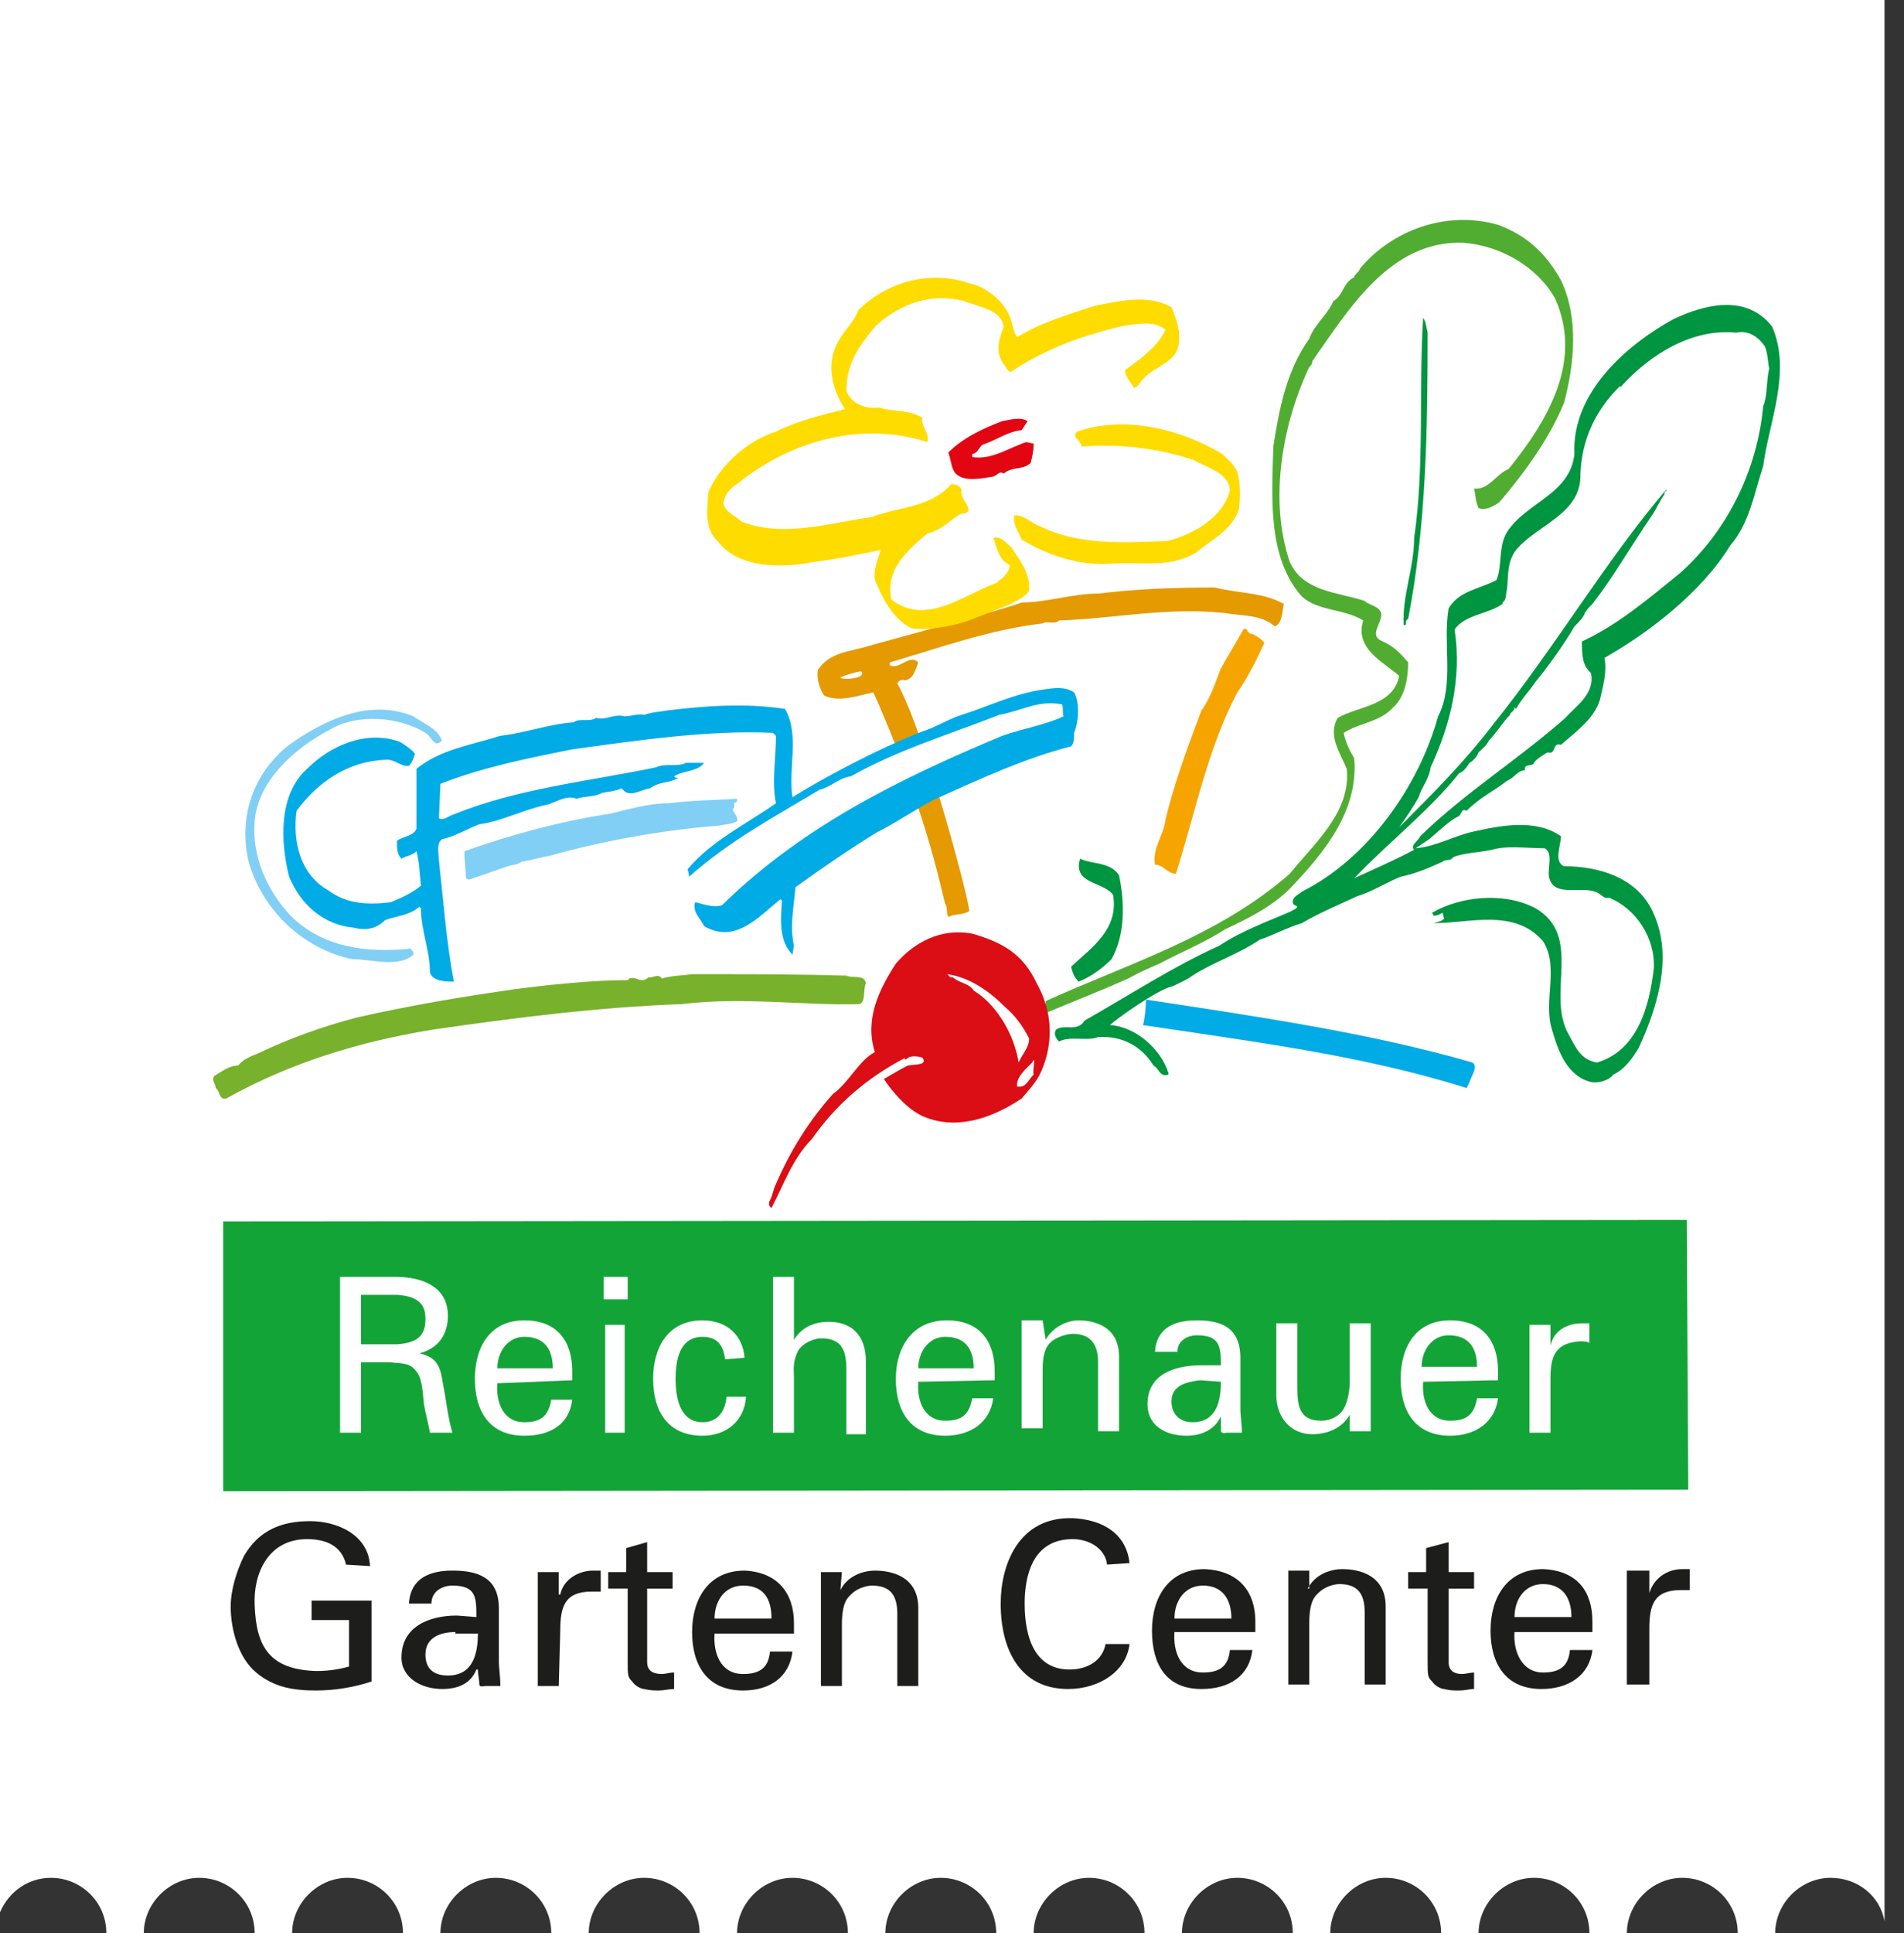 <?xml version="1.0" encoding="utf-8"?>
<!-- Generator: Adobe Illustrator 27.5.0, SVG Export Plug-In . SVG Version: 6.00 Build 0)  -->
<svg version="1.1" id="Ebene_1" xmlns="http://www.w3.org/2000/svg" xmlns:xlink="http://www.w3.org/1999/xlink" x="0px" y="0px"
	 viewBox="0 0 127.1 129" style="enable-background:new 0 0 127.1 129;" xml:space="preserve">
<rect x="0" y="0" width="127.1" height="129" fill="#333333" stroke="none"/>
<style type="text/css">
	.st0{fill-rule:evenodd;clip-rule:evenodd;fill:#FFFFFF;}
	.st1{fill-rule:evenodd;clip-rule:evenodd;fill:#13A438;}
	.st2{fill-rule:evenodd;clip-rule:evenodd;fill:#1D1D1B;}
	.st3{fill-rule:evenodd;clip-rule:evenodd;fill:#E49A00;}
	.st4{fill-rule:evenodd;clip-rule:evenodd;fill:#51AD32;}
	.st5{fill-rule:evenodd;clip-rule:evenodd;fill:#DB0D15;}
	.st6{fill-rule:evenodd;clip-rule:evenodd;fill:#00ABE6;}
	.st7{fill-rule:evenodd;clip-rule:evenodd;fill:#FFDC00;}
	.st8{fill-rule:evenodd;clip-rule:evenodd;fill:#009540;}
	.st9{fill-rule:evenodd;clip-rule:evenodd;fill:#E20613;}
	.st10{fill-rule:evenodd;clip-rule:evenodd;fill:#F6A500;}
	.st11{fill-rule:evenodd;clip-rule:evenodd;fill:#81CFF4;}
	.st12{fill-rule:evenodd;clip-rule:evenodd;fill:#78B12B;}
</style>
<path class="st0" d="M3.4,125.3c2,0,3.7,1.6,3.7,3.7h2.5c0-2,1.7-3.7,3.7-3.7s3.7,1.6,3.7,3.7h2.5c0-2,1.7-3.7,3.7-3.7
	s3.7,1.6,3.7,3.7h2.5c0-2,1.7-3.7,3.7-3.7s3.7,1.6,3.7,3.7h2.5c0-2,1.7-3.7,3.7-3.7s3.7,1.6,3.7,3.7h2.5c0-2,1.7-3.7,3.7-3.7
	s3.7,1.6,3.7,3.7h2.5c0-2,1.7-3.7,3.7-3.7c2,0,3.7,1.6,3.7,3.7H69c0-2,1.7-3.7,3.7-3.7s3.7,1.6,3.7,3.7h2.5c0-2,1.7-3.7,3.7-3.7
	s3.7,1.6,3.7,3.7h2.5c0-2,1.7-3.7,3.7-3.7s3.7,1.6,3.7,3.7h2.5c0-2,1.7-3.7,3.7-3.7s3.7,1.6,3.7,3.7h2.5c0-2,1.7-3.7,3.7-3.7
	s3.7,1.6,3.7,3.7h2.5c0-2,1.7-3.7,3.7-3.7c1.8,0,3.3,1.2,3.6,2.9V0H0v127.6C0.6,126.2,1.9,125.3,3.4,125.3z"/>
<g>
	<polygon class="st1" points="112.7,99.4 112.6,81.4 14.9,81.5 14.9,99.5 112.7,99.4 	"/>
	<path class="st0" d="M24.1,90.9l0,4.7l-1.4,0l0-10.4l3.7,0c1.7,0,3.5,0.6,3.5,2.6c0,1.3-0.7,2.2-1.9,2.5l0,0c1.3,0.3,1.4,1,1.6,2.2
		c0.2,1,0.3,2.1,0.6,3.1l-1.5,0c-0.1-0.6-0.3-1.3-0.4-1.9c-0.1-0.9-0.1-1.8-0.6-2.3c-0.4-0.5-1-0.4-1.6-0.5L24.1,90.9L24.1,90.9z
		 M24.1,89.7l2.4,0c1.6-0.1,1.9-0.8,1.9-1.7c0-0.8-0.3-1.5-1.9-1.6l-2.4,0L24.1,89.7L24.1,89.7z"/>
	<path class="st0" d="M33.2,92.3c-0.1,1.3,0.4,2.6,1.8,2.6c1.1,0,1.6-0.4,1.8-1.5l1.4,0C38,95,36.8,95.8,35,95.8
		c-2.3,0-3.3-1.6-3.3-3.8c0-2.1,1-3.9,3.3-3.9c2.2,0,3.2,1.4,3.2,3.4l0,0.6L33.2,92.3L33.2,92.3z M36.9,91.3c0-1.2-0.5-2.1-1.9-2.1
		c-1.1,0-1.8,1-1.8,2.1L36.9,91.3L36.9,91.3z"/>
	<path class="st0" d="M40.4,95.6l0-7.2l1.3,0l0,7.2L40.4,95.6L40.4,95.6z M40.3,85.2l1.6,0l0,1.5l-1.6,0L40.3,85.2L40.3,85.2z"/>
	<path class="st0" d="M48.4,90.7c-0.1-0.9-0.5-1.5-1.5-1.5c-1.3,0-1.8,1.1-1.8,2.8c0,1.7,0.5,2.9,1.8,2.9c0.9,0,1.5-0.6,1.6-1.7
		l1.3,0c-0.1,1.6-1.3,2.6-2.9,2.6c-2.3,0-3.3-1.6-3.3-3.8c0-2.1,1-3.9,3.3-3.9c1.6,0,2.7,1,2.8,2.5L48.4,90.7L48.4,90.7z"/>
	<path class="st0" d="M51.6,95.6l0-10.4l1.4,0l0,4.2l0,0c0.5-0.8,1.3-1.2,2.3-1.2c1.9,0,2.5,1.3,2.5,2.6l0,4.9l-1.3,0l0-4.3
		c0-1.3-0.3-2.1-1.7-2.1c-0.5,0-1.4,0.4-1.6,1C52.9,91,53,91.5,53,91.9l0,3.7L51.6,95.6L51.6,95.6z"/>
	<path class="st0" d="M61.3,92.2c-0.1,1.3,0.4,2.6,1.8,2.6c1.1,0,1.6-0.4,1.8-1.5l1.4,0c-0.2,1.6-1.5,2.5-3.2,2.5
		c-2.3,0-3.3-1.6-3.3-3.8c0-2.1,1.1-3.9,3.4-3.9c2.2,0,3.2,1.4,3.2,3.4l0,0.6L61.3,92.2L61.3,92.2z M65,91.3c0-1.2-0.5-2.1-1.9-2.1
		c-1.1,0-1.8,1-1.8,2.1L65,91.3L65,91.3z"/>
	<path class="st0" d="M69.8,89.4L69.8,89.4c0.5-0.9,1.5-1.3,2.2-1.3c0.5,0,2.7,0.1,2.7,2.4l0,5l-1.4,0l0-4.6c0-1.2-0.5-1.9-1.7-1.9
		c0,0-0.7,0-1.4,0.5c-0.2,0.2-0.6,0.5-0.6,1.9l0,3.9l-1.4,0l0-7.2l1.4,0L69.8,89.4L69.8,89.4z"/>
	<path class="st0" d="M81.5,91.1c0-1.3-0.1-2-1.6-2c-0.7,0-1.3,0.4-1.3,1.1l-1.5,0c0.1-1.6,1.3-2.1,2.8-2.1c1.5,0,2.9,0.4,2.9,2.5
		l0,3.5c0,0.3,0.1,0.9,0.1,1.5l-1,0c-0.1,0-0.3,0.1-0.4-0.1c0-0.3,0-0.7,0-1h0c-0.4,0.9-1.3,1.3-2.3,1.3c-1.3,0-2.6-0.6-2.6-2.1
		c0-2,1.8-2.6,3.6-2.6L81.5,91.1L81.5,91.1z M80.1,92.1c-0.8,0.1-1.9,0.3-1.9,1.4c0,0.9,0.6,1.4,1.4,1.4c1.6,0,1.9-1.4,1.9-2.7
		L80.1,92.1L80.1,92.1z"/>
	<path class="st0" d="M90.1,88.3l1.4,0l0,7.2l-1.4,0l0-1.1h0c-0.5,0.9-1.5,1.3-2.5,1.3c-1.5,0-2.4-1.2-2.4-2.6l0-4.8l1.4,0l0,4.3
		c0,1.3,0.2,2.2,1.6,2.2c0.6,0,1.3-0.3,1.6-1c0.3-0.7,0.3-1.5,0.3-1.7L90.1,88.3L90.1,88.3z"/>
	<path class="st0" d="M95,92.2c-0.1,1.3,0.4,2.6,1.8,2.6c1.1,0,1.6-0.4,1.8-1.5l1.4,0c-0.2,1.6-1.5,2.5-3.2,2.5
		c-2.3,0-3.3-1.6-3.3-3.8c0-2.1,1-3.9,3.3-3.9c2.2,0,3.2,1.4,3.2,3.4l0,0.6L95,92.2L95,92.2z M98.6,91.2c0-1.2-0.5-2.1-1.9-2.1
		c-1.1,0-1.8,1-1.8,2.1L98.6,91.2L98.6,91.2z"/>
	<path class="st0" d="M103.5,95.6l-1.4,0l0-7.2l1.4,0l0,1.4c0.2-1,1.1-1.5,2.1-1.5c0.2,0,0.3,0,0.5,0l0,1.3
		c-0.2-0.1-0.4-0.1-0.6-0.1c-1.7,0.1-2,1-2,2.5L103.5,95.6L103.5,95.6z"/>
	<path class="st2" d="M23.1,104.4c-0.3-1.3-1.4-1.7-2.6-1.7c-2.6,0-3.6,2.3-3.5,4.4c0.1,2.8,1,4.3,4.1,4.4c0.8,0,1.5-0.1,2.2-0.3
		l0-3.1l-2.5,0l0-1.3l4,0l0,5.4c-1.2,0.4-2.5,0.6-3.7,0.6c-1.5,0-2.8-0.2-4-1.2c-1.2-1-1.7-2.9-1.7-4.4c0-1.1,0.4-2.4,0.9-3.4
		c1-1.7,2.5-2.3,4.4-2.3c1.8,0,3.9,0.9,4,3L23.1,104.4L23.1,104.4z M30.4,108.9c-0.9,0-2,0.3-2,1.5c0,1,0.6,1.4,1.5,1.4
		c1.7,0,2-1.5,2-2.8H30.4L30.4,108.9z M31.8,107.9c0-1.3,0-2.1-1.6-2.1c-0.7,0-1.4,0.4-1.4,1.2l-1.5,0c0.1-1.7,1.4-2.2,2.9-2.2
		c1.6,0,3.1,0.4,3.1,2.5l0,3.6c0,0.3,0.1,1,0.1,1.6h-1c-0.1,0-0.4,0.1-0.4-0.1c0-0.3-0.1-0.7-0.1-1h-0.1c-0.4,1-1.3,1.3-2.3,1.3
		c-1.3,0-2.7-0.7-2.7-2.1c0-2.1,1.9-2.8,3.7-2.8L31.8,107.9L31.8,107.9z M37.3,112.5l-1.4,0l0-7.6l1.4,0l0,1.5h0.1
		c0.2-1,1.2-1.6,2.2-1.6c0.2,0,0.3,0,0.5,0l0,1.4c-0.2,0-0.4,0-0.6,0c-1.8,0-2.1,1-2.1,2.6L37.3,112.5L37.3,112.5z M41.8,104.9
		l0-1.6l1.4-0.4l0,2l1.7,0v1.1l-1.7,0l0,4.9c0,0.6,0.4,0.8,1,0.8c0.2,0,0.5-0.1,0.8-0.1l0,1.1c-0.3,0-0.7,0.1-1,0.1
		c-0.3,0-0.6,0-1-0.1c-0.2,0-0.6-0.2-0.8-0.5c-0.3-0.3-0.3-0.4-0.3-1.4l0-4.8h-1.3l0-1.1L41.8,104.9L41.8,104.9z M56.1,106.1
		L56.1,106.1c0.5-1,1.6-1.3,2.3-1.3c0.6,0,2.9,0.1,2.9,2.5l0,5.2l-1.4,0l0-4.8c0-1.3-0.5-1.9-1.7-1.9c0,0-0.8,0-1.4,0.6
		c-0.2,0.2-0.6,0.5-0.6,2l0,4.1l-1.4,0l0-7.6l1.4,0L56.1,106.1L56.1,106.1z M47.7,109c-0.1,1.3,0.4,2.7,1.9,2.7
		c1.1,0,1.7-0.4,1.8-1.5l1.5,0c-0.2,1.7-1.5,2.6-3.3,2.6c-2.4,0-3.4-1.7-3.4-3.9c0-2.2,1.1-4.1,3.5-4.1c2.2,0.1,3.3,1.5,3.3,3.5
		l0,0.7L47.7,109L47.7,109z M51.5,108c0-1.3-0.5-2.2-1.9-2.2c-1.2,0-1.9,1-1.9,2.2L51.5,108L51.5,108z M110.1,112.4l-1.5,0l0-7.6
		h1.5l0,1.5c0.3-1,1.2-1.6,2.2-1.6c0.2,0,0.3,0,0.5,0v1.4c-0.2,0-0.4,0-0.6,0c-1.8,0-2.1,1-2.1,2.6L110.1,112.4L110.1,112.4z
		 M101.1,108.9c-0.1,1.3,0.5,2.7,1.9,2.7c1.1,0,1.7-0.4,1.8-1.5l1.5,0c-0.2,1.7-1.6,2.6-3.4,2.6c-2.4,0-3.4-1.7-3.4-3.9
		c0-2.2,1.1-4.1,3.5-4.1c2.3,0.1,3.3,1.5,3.3,3.5l0,0.7L101.1,108.9L101.1,108.9z M104.9,107.9c0-1.3-0.6-2.2-1.9-2.2
		c-1.2,0-1.9,1-1.9,2.2L104.9,107.9L104.9,107.9z M95.2,104.9l0-1.6l1.5-0.4l0,2l1.7,0v1.1l-1.7,0l0,4.9c0,0.6,0.4,0.8,0.9,0.8
		c0.2,0,0.6-0.1,0.8-0.1l0,1.1c-0.3,0-0.6,0.1-1,0.1c-0.4,0-0.6,0-1-0.1c-0.2,0-0.6-0.2-0.8-0.5c-0.3-0.3-0.3-0.4-0.3-1.4l0-4.8
		l-1.3,0l0-1.1L95.2,104.9L95.2,104.9z M87.3,106L87.3,106c0.5-1,1.6-1.3,2.3-1.3c0.6,0,2.9,0.1,2.9,2.5l0,5.2l-1.4,0l0-4.8
		c0-1.3-0.5-1.9-1.7-1.9c0,0-0.8,0-1.4,0.6c-0.2,0.2-0.6,0.5-0.6,2l0,4.1l-1.4,0l0-7.6h1.4V106L87.3,106z M78.4,108.9
		c-0.1,1.3,0.4,2.7,1.9,2.7c1.1,0,1.7-0.4,1.8-1.5l1.5,0c-0.2,1.7-1.5,2.6-3.4,2.6c-2.4,0-3.3-1.7-3.3-3.9c0-2.2,1.1-4.1,3.5-4.1
		c2.3,0.1,3.4,1.5,3.4,3.5v0.7L78.4,108.9L78.4,108.9z M82.2,108c0-1.3-0.6-2.2-1.9-2.2c-1.2,0-1.9,1-1.9,2.2L82.2,108L82.2,108z
		 M73.9,104.4c-0.1-1-1.1-1.7-2.3-1.7c-2.7,0-3.2,2.5-3.2,4.3c0,2.3,0.7,4.4,3,4.4c1.2,0,2.2-0.6,2.4-1.7l1.6,0c-0.2,1.8-2,3-4.1,3
		c-3.2,0-4.5-2.6-4.5-5.7c0-2.6,1.2-5.8,4.8-5.7c2.1,0.1,3.6,1.1,3.8,3L73.9,104.4L73.9,104.4z"/>
	<path class="st3" d="M59.9,45.6c0.1-0.2,0.3-0.3,0.5-0.2c0.6-0.1,0.7-0.7,0.9-1.2c-0.6-0.6-1.2,0.5-1.9,0.2l0-0.2
		c3.4-1,6.7-2.2,10.2-2.6c0.3-0.2,0.8,0.1,1.1-0.2c3.5-0.1,7.1-0.9,11-0.5c1.2,0.2,2.5,0.1,3.4,0.9c0.5-0.2,0.5-1,0.6-1.5
		c-1.4-0.8-3.1-0.7-4.6-1.1c-2.7,0-5.3,0.1-7.7,0.4c-1.8,0-3.5,0.6-5.2,0.6c-0.9,0.4-9.2,2.6-10.2,2.9c-1.3,0.4-2.6,0.4-3.4,1.6
		c-0.1,0.6,0.1,1.2,0.4,1.7c1,0.5,2.3,0,3.3-0.2l0.4,0.9c3.4,7.9,4.2,12.7,4.4,13.2c0.2,0.3,0,1.1,0.4,0.8c0.4-0.1,0.9-0.1,1.2-0.3
		C64.7,60,61.7,48.8,59.9,45.6L59.9,45.6z"/>
	<polygon class="st0" points="59.3,50.4 62,49.1 62.8,52.3 60.3,53.5 59.3,50.4 	"/>
	<path class="st4" d="M69.8,66.8c5.5-2.5,11.5-4.3,16.3-8.5c1.6-2,4.1-4.1,3.8-7c-0.4-1-1.3-2.2-0.6-3.4c1.4-0.8,3.7-0.8,4.1-2.8
		c-1-0.9-3-1.8-2.4-3.7c-1.3-0.8-3-0.6-4.1-1.6c-2.3-2.6-2-6.6-1.9-10c0.4-2.6,0.9-5.1,2.4-7.2c0.3-0.9,1.3-1.7,1.6-2.5
		c0.7-0.4,0.6-1.2,1.4-1.6c0-0.2,0.3-0.3,0.4-0.6c2.1-2.5,5.7-3.9,9.2-2.9c1.9,0.7,3.2,1.9,4.2,3.7c1.2,2.5,0.9,5.6,0.2,8.2
		c-1,2.4-2.6,4.6-4.3,6.6c-0.4,0.3-1,0.6-1.4,0.4c-0.2-0.4-0.2-0.9-0.3-1.3c1,0.1,1.5-1,2.3-1.3c2.6-3.2,5-7.2,3.1-11.4
		c-1.2-2.1-3.6-3.5-6.1-3.7c-4.9-0.2-7.7,4.5-10.1,7.9c0,0.3-0.2,0.3-0.3,0.6c-1.7,3.7-2.6,8.7-1.2,12.8c0.9,2,3.2,2,5,2.6
		c0.3,0.3,0.9,0.3,1.1,0.8c0.1,0.7-0.9,1.5,0.1,1.9c0.7,0.3,1.2,0.8,1.7,1.4c0,1-0.2,2.3-1,3c-0.9,1-2.2,1-3.3,1.7
		c0.1,0.6,0.4,1.2,0.7,1.7c0.3,3.5-2,6.3-4.3,8.7c-1.2,1.2-2.8,2-4.3,2.7c-1.4,0.9-2.9,1.5-4.4,2.3c-0.7,0.3-1.4,0.6-2.1,1
		c-1.8,0.8-3.6,1.5-5.5,2.3L69.8,66.8L69.8,66.8z"/>
	<path class="st5" d="M69.2,65.6c-0.9-1.9-2.2-2.7-4.3-3.3c-2.1-0.4-3.9,0.6-5.1,2c-1.1,1.7-2.1,3.7-1.4,5.9c-1.1,0.6-1.7,2-2.8,2.8
		c-1.6,1.8-2.8,3.7-3.8,6c-0.2,0.4-0.2,0.7-0.4,1.1c-0.1,0.1-0.1,0.4,0.1,0.5c0.8-1.5,1.4-3.3,2.7-4.6c1.6-2.3,3.7-4.1,6.2-5.4
		l0,0.1c0.1,0,0.2-0.1,0.2-0.1c0.2-0.2,0.9-0.1,1,0c0.3,0.5-0.5,0.4-1,0.5c-0.6,0.3-0.9,0.5-1.6,0.9c0.6,0.9,1.7,2.2,2.9,2.6
		c2.2,0.8,4.5-0.1,6.3-1.3c0.5-0.6,1-1.1,1.3-1.8C69.9,70.6,70.7,68.3,69.2,65.6L69.2,65.6z"/>
	<path class="st6" d="M62.7,53.2c-0.8,0.3-3.2,1.9-4.1,2.3c-1.8,1.1-3.7,2.4-5.5,3.7c-0.1,1.3-0.4,2.6-0.1,3.9l-0.1,0.6
		c-0.9-0.9-0.8-2.3-0.7-3.6L52.1,60c-1.5,1.2-3,3-5.1,1.8c-0.2-0.5-0.8-0.9-0.6-1.6c0.5,0.1,1.2,0.4,1.8,0.2
		c5.4-5.3,12-8.5,18.7-11.3c1.4-0.5,2.8-0.7,4.1-1.3c-0.1-0.2,0-0.5-0.1-0.8c-1.6-0.3-2.6,0.4-4.2,0.7c-3.3,1.3-6.7,2.3-9.9,4.1
		c-0.8,0.1-1.3,0.7-2.1,0.9c-3,1.8-6,3.4-8.7,5.8C46,58.6,46,58.3,45.9,58c1.6-1.9,3.9-3,5.9-4.4c-0.3-1.4,0-3,0-4.5l-0.2-0.2
		c-4.3-0.2-9,0.5-13.4,1.1c-3,0.6-6,1.2-8.8,2.3l-0.1,2.3c0.3,0.2,0.7-0.2,1.1-0.3c4.2-1.7,9.1-2.2,13.4-3.1c0.6-0.3,1.4,0,2-0.3
		c0.4,0,0.9,0,1.2,0c-0.4,0.6-1.4,0.5-2,0.9c0,0.1,0.2,0.1,0.3,0.1c-0.7,0.4-1.2,0.2-1.9,0.7c-0.7,0.1-1.4,0.7-1.9,0
		c-0.5,0.2-0.7,0.2-1.3,0.3c-0.5,0.3-1.2,0.2-1.7,0.4c-0.7-0.3-1.5,0.3-2,0.4C35,54,33.5,54.8,32,55c-0.8,0.3-1.6,0.8-2.5,1
		c-0.4,0.3-0.2,1-0.2,1.4c0.3,2.7,0.5,5.5,1,8.1c-0.5,0-1.4,0-1.6-0.6c0-1.5-0.6-2.8-0.6-4.3l-0.1-0.1c-0.7,0.6-1.5,0.6-2.3,0.9
		c-0.6,0.6-1.3,0.7-2.1,0.5c-2-0.2-3.5-1.5-4.3-3.4c-0.6-2.4-0.7-5.5,1.2-7.2c1.6-1.6,4-2.6,6.2-1.8c0.3,0.2,0.8,0.5,1,0.8
		c-0.1,0.3-0.2,0.6-0.4,0.8c-0.5,0.1-1-0.5-1.6-0.4c-2.5,0.1-4.5,1.5-5.9,3.4c-0.3,2.1,0.3,4.3,2.1,5.3c1.2,0.9,2.6,1,4.2,0.8
		c0.7-0.3,1.4-0.6,2-1.1c-0.1-0.8-0.1-1.6-0.3-2.3c-0.3,0.3-0.7,0.3-1,0.5c-0.3-0.3-0.3-0.7-0.3-1.2c0.4-0.3,1.1-0.3,1.3-0.8l0-4
		c1.6-1.3,3.7-1.6,5.6-2.2c1.7-0.2,3.3-0.8,4.9-0.9c0.3-0.3,1.1,0,1.5-0.3c0.6,0.2,1.2-0.3,1.9-0.1c0.4,0,0.9-0.2,1.3-0.1
		c0.6-0.2,1-0.2,1.6-0.3c2.5-0.3,5.1-0.5,7.8-0.1c1,1.7,0.2,4,0.5,5.9c1.9-1.2,5.6-3.2,8.7-4.4c0.7-0.2,1.9-0.9,2.6-1.1
		c1.9-0.6,3.4-1.4,5.5-1.7c0.7-0.1,1.4-0.2,2,0.2c0.4,0.7,0.3,2,0,2.7c0,0.4,0,0.7-0.2,0.9C68.4,50.6,65.6,51.9,62.7,53.2L62.7,53.2
		z"/>
	<path class="st7" d="M68.7,39.4c0.1-1.1-0.6-2-1.2-2.9c-0.3-0.2-0.7-0.8-1.2-0.6c0.3,0.7,0.3,1.4,1.1,1.8c0,0.5-0.5,0.9-0.9,1.2
		c-2.2,0.8-4.7,2.9-7,1.1c-0.4-2,1-3.2,2.4-4.4c0.9-0.2,1.4-0.8,2.2-1.3c1.3-0.1-0.1-0.9,0.1-1.6c-0.1-0.3-0.4-0.4-0.7-0.4
		c-1.4,1.6-3.5,1.5-5.3,2.2c-2.9,0.4-5.9,1.4-8.7,0.3c-0.4-0.4-1.1-0.6-1.2-1.2c0-0.5,0.4-1,0.9-1.3c3.3-2.7,8.1-4.3,12.7-2.8
		c0.2-0.6-0.5-1.1-0.3-1.6c-0.9-0.6-2-0.4-2.9-0.7c-0.9,0.1-1.8-0.2-2.2-1.1c0-1.9,0.9-3.1,2-4.4c1.6-1.4,3.6-2.2,5.9-1.6
		c0.9,0.4,2.4,0.5,2.6,1.7c-0.3,0.8-0.6,1.7,0,2.5c0.2,0.2,0.2,0.5,0.5,0.5c2.4-1.6,5-2.5,7.7-3.1c0.9-0.1,1.9-0.3,2.6,0.3
		c-0.5,1.1-1.6,1.9-2.7,2.7c0,0.5,0.5,0.9,0.6,1.2l0.3-0.2c0.6-1,1.5-1.1,2.3-1.9c0.8-0.9,0.3-2.4-0.1-3.3c-1.6-0.9-3.5-0.4-5.1-0.1
		c-1.8,0.6-3.6,1.1-5.2,2.1c-0.3-0.4-0.3-1-0.5-1.4c-0.4-1-1.6-2-2.7-2.2c-2.6-0.9-5.5-0.1-7.4,1.8c-0.3,0.8-0.9,1.3-1.3,2
		c-0.9,1.5-0.5,3.2,0.4,4.6c-1.6,0.4-3.2,0.8-4.6,1.5c-1.9,0.6-3.7,2.2-4.5,4c-0.1,1.1-0.3,2.5,0.6,3.3c1.4,1.9,4.5,1.8,6.4,1.4
		c1.6-0.2,3-0.5,4.5-0.8c-0.2,0.6-0.5,1.3-0.4,2c0.5,1.2,1.2,2.6,2.4,3.2c0.6,0.2,2.8,0,4.4-0.7C66.7,40.6,68.3,40.1,68.7,39.4
		L68.7,39.4z"/>
	<path class="st8" d="M78.3,65.8c0.4-0.2,0.9-0.4,1.3-0.7c1.4-0.9,3-1.4,4.5-2.4c0.9-0.3,1.8-0.8,2.8-1.1c1.2-0.7,2.4-1.2,3.7-1.8
		c1-0.3,1.9-0.9,2.9-1.3c1-0.2,1.9-0.6,2.8-1c0.2-0.2,0.5,0,0.7-0.3c0.7-0.3,1.7-0.3,2.6-0.5c1-0.3,2.3-0.1,3.5-0.1
		c0.6,0.3,0.2,1.3,0.3,1.9c0.3,1.5,2.3,0.5,3.3,1.1c0.2,0.1,0.4,0.4,0.7,0.3c1.8,0.7,3.1,2.7,3,4.7c-0.3,2.6-1.1,5.5-3.8,6.3
		c-1.1-0.2-1.4-1-1.9-1.9c-1.5-2.7,1-6.5-2.2-8.4c-2.1-1.1-5-0.8-6.9,0.3l0.1,0.2c0.3,0,0.4-0.1,0.6-0.2l0.1,0.4
		c-0.2,0.2-0.4,0.2-0.7,0.3c2.4,0,5.4-1,7.3,1.2c1.1,1.7,0,4,0.6,5.9c0.4,1.4,1,3.1,2.6,3.5c0.5,0.1,1.2-0.1,1.5-0.5
		c0.7-0.3,1.3-1.1,1.7-1.8c1.2-2.6,2.3-6,1-8.9c-1-2.4-3.6-3.2-6-3.2c-0.7-0.3-0.2-1.4-0.2-2c-1.7-1.2-4.1-0.7-5.9-0.3
		c-1.3,0.3-2.5,1-3.8,1.1c0.3-0.2,0.6-0.4,0.9-0.6c0.6-0.5,1.3-1.2,1.9-1.5c0.3-0.1,0.2-0.6,0.6-0.4c0.9-0.9,1.8-1.3,2.7-2
		c0.5-0.2,0.7-0.7,1.2-0.7c-0.1-0.5,0.5-0.2,0.6-0.5c0.2-0.3,0.6-0.5,0.9-0.7c0.6,0.2,0.3-0.7,0.9-0.5c0.9-0.8,2.2-1.7,2.6-3
		c0.2-0.9,0.5-1.9,0.3-2.8c3-1.7,6.5-4.4,8.4-7.5c1.3-1.5,1.6-3.5,2.2-5.3c0.4-3,1.9-6.3,0.6-9.3c-1.7-2.2-4.5-1.5-6.6-0.5
		c-3.1,1.7-6.8,4.9-6.6,9c-0.3,2.7-3.2,3.2-4.5,5.2c-0.6,1-0.3,2.2-0.7,3.2c-1.1,0.6-2.5,0.7-3.2,1.9c-0.4,2.3,0.4,5.1-0.7,7.2
		c-1.3,4.7-4.7,9.5-9.1,11.7c-0.2,0.2-0.6,0.3-0.6,0.7c0,0.2,0.2,0.2,0.3,0.3c-0.1,0.2-0.3,0.2-0.4,0.3c-1.6,0.7-3.3,1.3-4.8,2.3
		c-3.1,1.4-6,3.3-9,5c-0.5,0.8-1.3,0.2-1.9,0.6c-0.2,0.3,0,0.6,0.2,0.8c0.7-0.4,1.9,0,2.6-0.3c1.6-0.1,2.9,0.6,3.7,1.9
		c0.4,0.2,0.4,0.8,1,0.6l0-0.1c-0.5-1.6-2.2-3.1-3.9-3.2C74.5,68,77.3,66,78.3,65.8L78.3,65.8z"/>
	<path class="st6" d="M76.5,66.7c7.2,1.1,14.9,2.2,21.8,4.2c0.4,0.3-0.1,0.9-0.2,1.3l-0.2,0.4c-7-2.2-14.3-3.1-21.6-4.2
		C76.4,68.1,76.5,67.2,76.5,66.7L76.5,66.7z"/>
	<path class="st8" d="M95.3,22.2c0,6.6-0.1,12.9-1.3,19.1c-0.3,0.1,0,0.5-0.3,0.4c-0.1-2,0.7-3.8,0.7-5.8c0.7-4.8,0.3-9.9,0.6-14.7
		C95.2,21.5,95.2,21.8,95.3,22.2L95.3,22.2z"/>
	<path class="st0" d="M117.8,23.1c0.2,0.4,0.2,1,0.3,1.5c-0.2,0.8-0.1,1.8-0.4,2.5c-0.4,4.3-2.4,8.3-5.5,11.1
		c-2.1,1.7-4.2,3.5-6.6,4.6c0,0.8,0,1.6,0.6,2.1c0.3,1.4-1,2.2-1.7,3c-3.3,2.9-6.6,4.9-9.7,7.9c-0.1,0.3-0.7,0.6-0.4,0.9
		c-1.3,0.7-2.7,1.3-4,1.9c2.3-2.4,5.1-4.6,7-7c0.3-0.1,0.5-0.4,0.7-0.7c0.2-0.1,0.5-0.4,0.6-0.7c0.2-0.2,0.5-0.4,0.7-0.8
		c0.5-0.5,0.9-1.2,1.4-1.7c0-0.2,0.3-0.2,0.3-0.5l0.1,0.1c0.4-0.7,0.9-1.2,1.3-1.8c0.9-1.1,1.9-2.5,2.6-3.7c0.3-0.3,0.6-0.6,0.7-0.9
		c0.1-0.2,0.3-0.4,0.5-0.6c1.4-1.8,2.6-3.9,3.9-5.8c0.3-0.4,0.6-1.1,0.9-1.5c0-0.1,0-0.2,0.2-0.3l-0.1,0c-4,4.7-7.4,10.5-11.5,15.6
		c-1.9,2.5-4.1,4.7-6.3,6.9c0.5-0.7,0.9-1.3,1.3-2c0.2-0.7,0.7-1.2,0.8-2c1.3-2.8,2.1-5.9,1.6-9.2c0.7-1,2.2-1,3.2-1.7l0-0.1
		c0.3-0.2,0.2-0.6,0.3-0.9c0.1-1,0-1.8,0.6-2.6c1.4-1.7,4.4-2.4,4.3-5.1c0.1-2.3,1-4.2,2.6-5.8l0.1,0c2-2.2,4.8-3.9,7.7-3.6
		C116.7,22,117.4,22.5,117.8,23.1L117.8,23.1z"/>
	<path class="st9" d="M68.6,28.1l-0.4,0.6c-0.9,0.1-1.6,0.6-2.4,0.9c-0.5,0.1-0.4,0.6-0.9,0.7l0,0.2c1.3,0.2,2.4-0.6,3.6-1l0.5,0.1
		c0,0.5-0.1,0.9-0.2,1.3c-0.6,0.5-1.2,0.2-1.8,0.7c-0.3-0.2-0.4,0.1-0.7,0.2c-0.7,0.1-1.9,0.4-2.5-0.2c-0.3-0.3-0.3-0.9-0.5-1.4
		c1-1,2.3-1.6,3.6-2.1C67.5,28,68.1,27.8,68.6,28.1L68.6,28.1z"/>
	<path class="st7" d="M82.6,31.5c0.2,0.7,0.2,1.7,0.1,2.5c-0.5,1.4-1.8,2-2.9,2.9c-1.8,1-3.3,0.6-5.5,0.7c-2.1,0.2-4.3-0.5-6.1-1.6
		c-0.2-0.5-0.6-1-0.5-1.6c0.6-0.1,1.1,0.5,1.7,0.7c2.6,1.3,5.5,1.1,8.5,1c1.7-0.4,3.8-1.6,4.2-3.4c-0.1-1.2-1.6-1.5-2.4-2
		c-2.4-0.8-5-1.1-7.5-0.9c0-0.4-0.7-0.6-0.3-1c3.1-1.1,6.9-0.2,9.7,1.5C81.9,30.6,82.4,31,82.6,31.5L82.6,31.5z"/>
	<path class="st10" d="M83.6,42.3c0.2,0.1,0.6,0.3,0.8,0.6c-0.5,1.1-1.1,2.3-1.8,3.3c-2,3.8-2.8,8-4.1,12.1c-0.6,0-0.8-0.6-1.4-0.6
		c-0.2-1.1,0.6-2,0.7-3c0.6-2.5,1.5-4.9,2.4-7.3c0.6-0.8,0.9-1.8,1.3-2.8c0.5-0.9,1-1.7,1.5-2.6C83.3,41.8,83.2,42.3,83.6,42.3
		L83.6,42.3z"/>
	<path class="st0" d="M57.5,44.8c0.4,0.5-1.4,0.6-1.4,0.4C56.3,45.1,57.2,44.8,57.5,44.8L57.5,44.8z"/>
	<path class="st11" d="M29.5,49.4c-0.5,0.6-0.7-0.3-1.1-0.5c-1.8-1.1-4.6-1.3-6.4-0.2c-2.3,1.2-4.8,3.4-5,6.1
		c-0.2,2.3,0.8,4.6,2.4,6.3c2.1,2.1,5,2.5,8,2.2c0.1,0.1,0.2,0.2,0.2,0.4c-1,0.9-2.8,0.3-4.1,0.3c-3.3-0.7-6-3.3-6.9-6.5
		c-0.7-3,0.3-5.9,2.7-7.8c2.4-1.7,5.4-3.1,8.3-1.9C28.3,48.3,29.2,48.6,29.5,49.4L29.5,49.4z"/>
	<path class="st11" d="M49.2,53.3c0,0.1,0,0.1,0,0.2c-0.4,0.1,0,0.3-0.3,0.5c0.1,0.3,0.4,0.5,0.3,0.8c-0.3,0.2-0.8,0.2-1.3,0.3
		c-3.8,0.3-7.6,1-11.2,2c-0.6,0.1-1.2,0.3-1.9,0.4c-0.2,0.2-0.6,0.2-0.9,0.3l-2.6,0.9l-0.2-0.1C31.1,58,31,57.5,31,56.8
		c3.1-1.1,6.4-2,9.7-2.5c1.3-0.3,2.6-0.7,3.9-0.7C46.3,53.4,47.5,53.4,49.2,53.3L49.2,53.3z"/>
	<path class="st8" d="M74.7,58.4c0.4,1.9,0.4,4-0.5,5.6c-0.6,0.6-1.4,1.2-2.2,1.5c-0.3-0.3-0.4-0.6-0.5-1c1.4-1.3,3.2-2.5,2.8-4.8
		c-0.7-0.9-2.7-0.7-2.2-2.4C73,57.7,74.1,57.5,74.7,58.4L74.7,58.4z"/>
	<path class="st12" d="M56.5,65.1c0.4,0.2,1.2-0.1,1.3,0.5c-0.2,0.5,0,1.2-0.4,1.4c-3.9,0.1-7.7-0.5-11.9,0
		c-5.5,0.2-11.1,0.9-16.6,1.7c-4.9,0.8-9.5,2.2-13.8,4.6c-0.5,0.1-0.4-0.5-0.7-0.7c0-0.3-0.3-0.5-0.1-0.8c0.5-0.3,1-0.7,1.6-0.7
		c0.3-0.4,0.8-0.6,1.3-0.8c2.1-1,4.3-1.8,6.6-2.4c3.5-0.8,7.1-1.4,10.6-1.9c2.3-0.3,5.2-0.6,7.5-0.6l0.1-0.1
		c0.5-0.2,0.8,0.4,1.3-0.1c0.3,0.1,0.6-0.3,0.9,0.1c0.5-0.2,1.4-0.2,2-0.3C49.4,65,53,65,56.5,65.1L56.5,65.1z"/>
	<path class="st0" d="M67.1,67.2c0.7,0.6,1.2,1.3,1.6,2.1c0,0.6-0.5,1.1-0.7,1.6c-0.3-1.9-1.5-3.9-3-4.8c-0.3-0.5-1-0.5-1.4-0.9
		c-0.2,0.1-0.3-0.2-0.4-0.2C64.7,65.2,66,66.1,67.1,67.2L67.1,67.2z"/>
	<path class="st0" d="M69,71.7c-0.4,0.4-0.5,0.9-1.1,0.8c-0.1-0.6,0.6-1.2,1-1.6C69.2,70.3,68.9,71.5,69,71.7L69,71.7z"/>
</g>
</svg>
